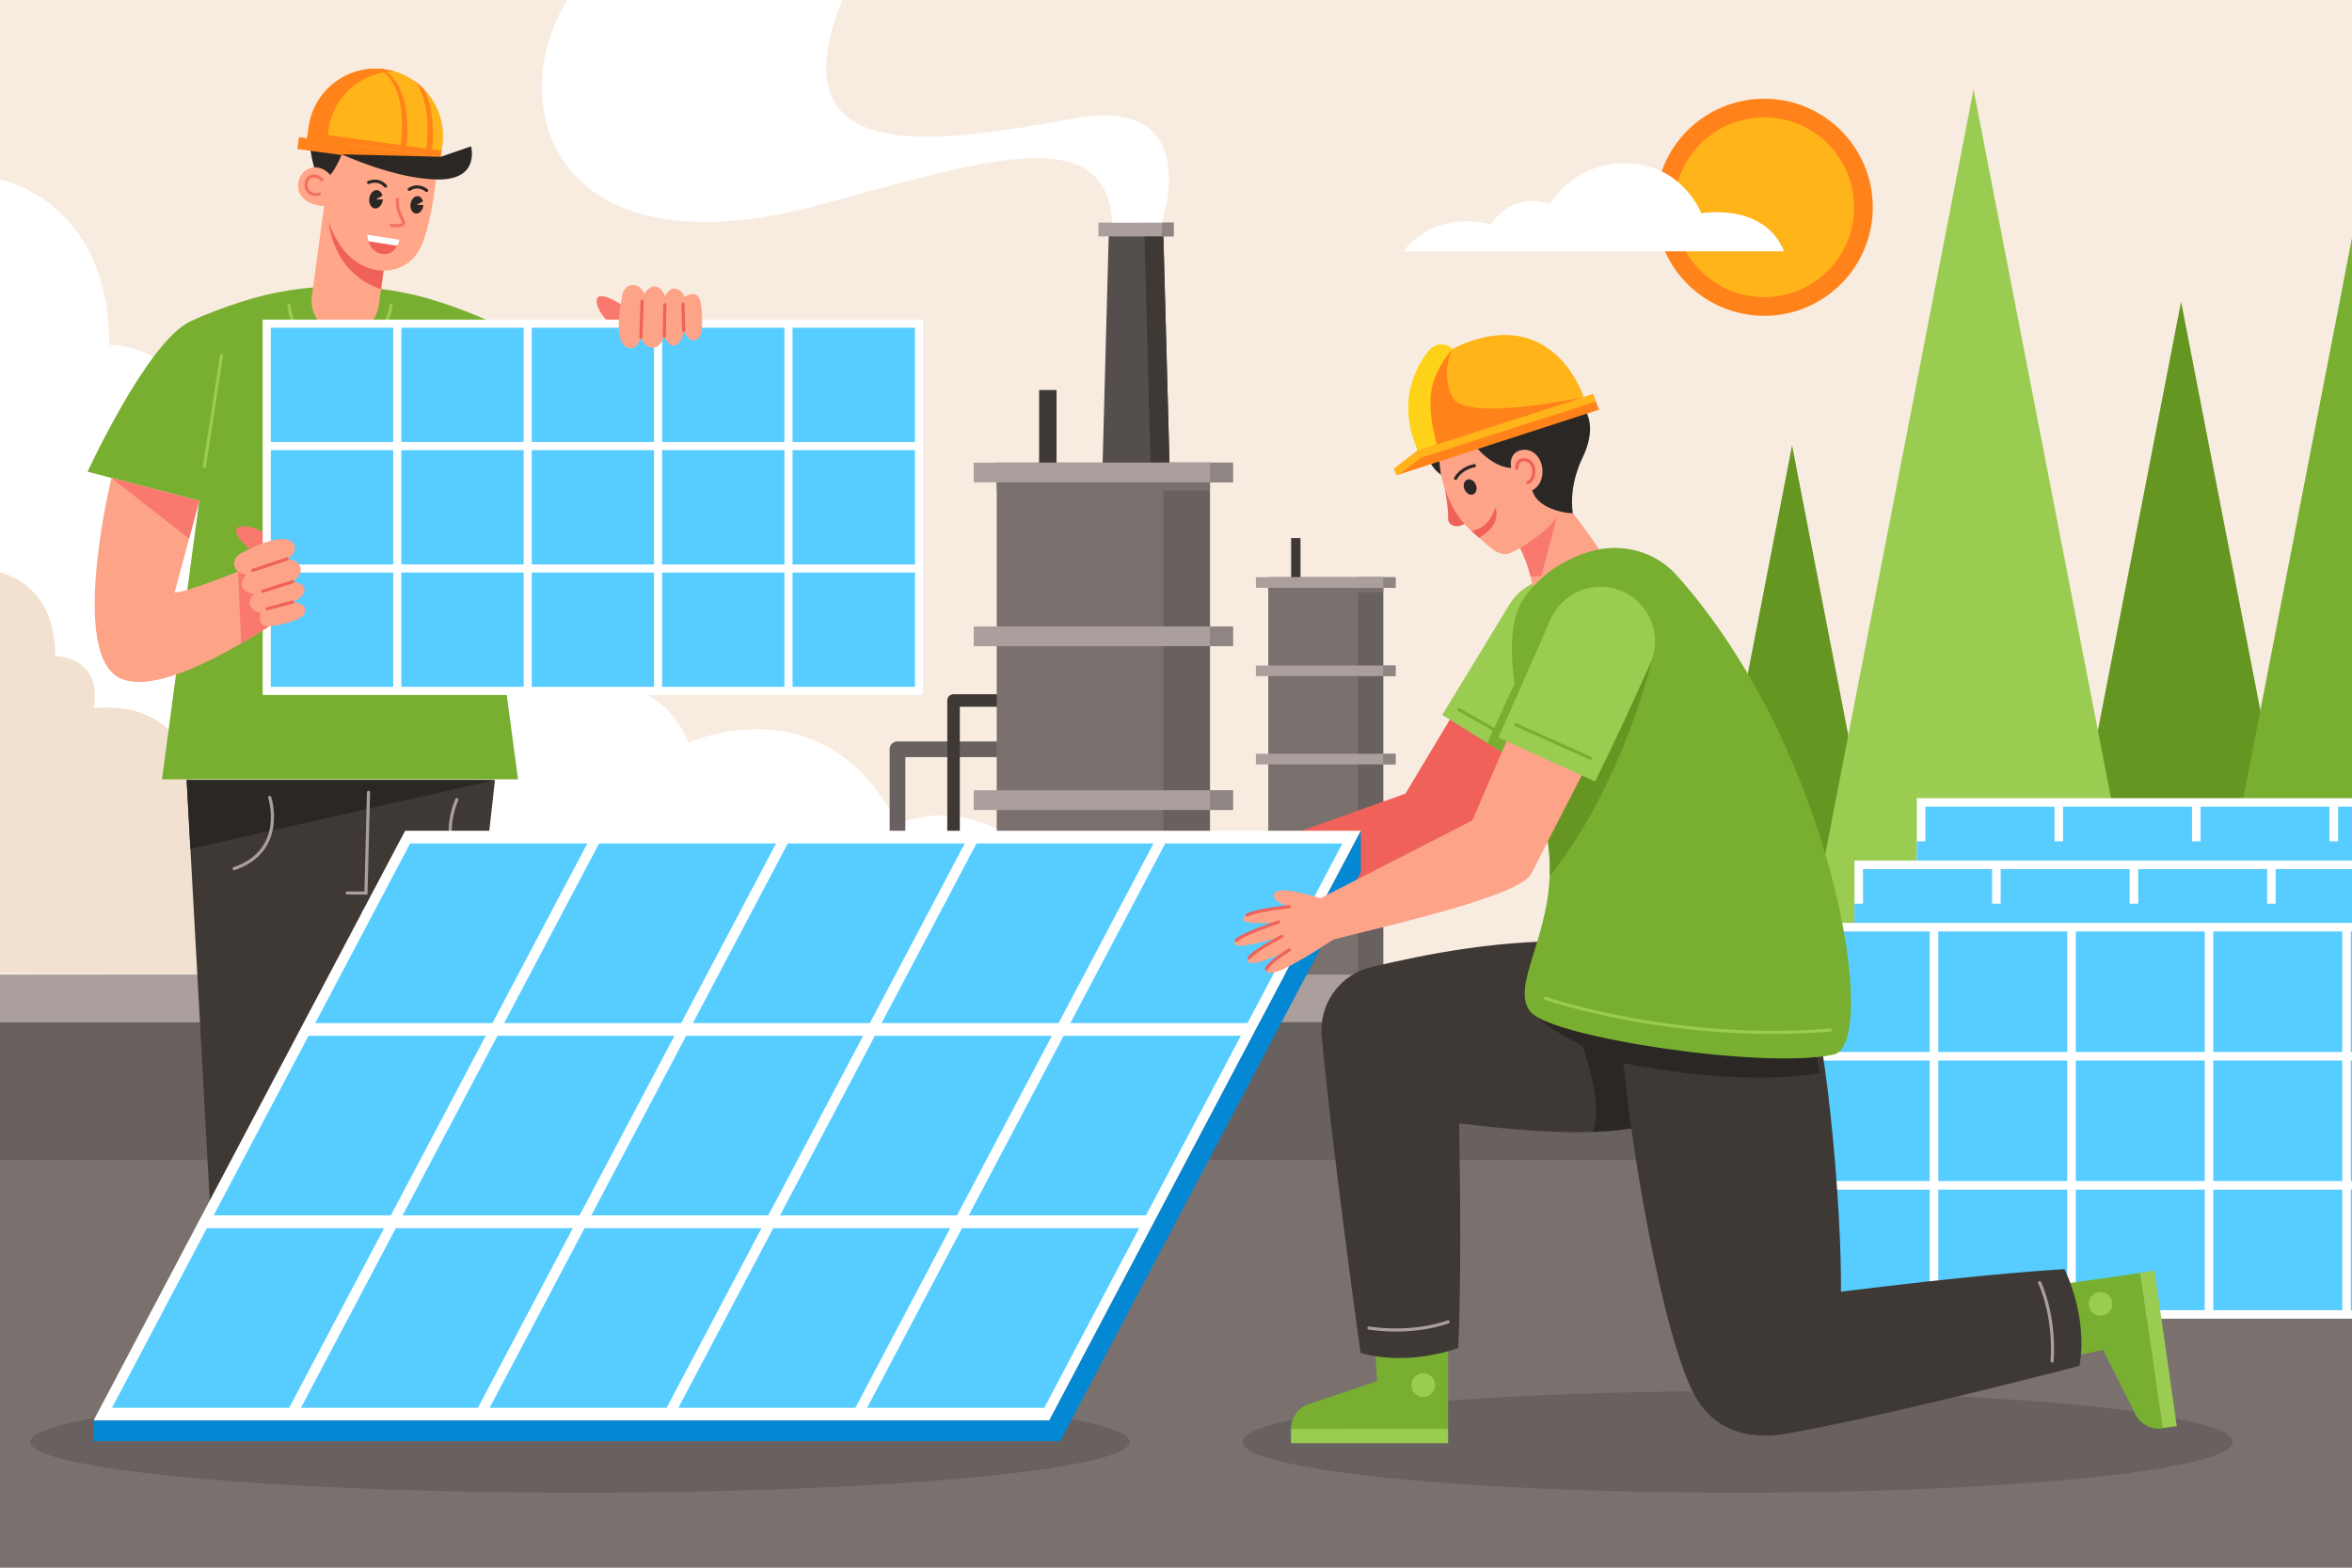 <?xml version="1.0" encoding="utf-8"?>
<!-- Generator: Adobe Illustrator 27.5.0, SVG Export Plug-In . SVG Version: 6.00 Build 0)  -->
<svg version="1.1" xmlns="http://www.w3.org/2000/svg" xmlns:xlink="http://www.w3.org/1999/xlink" x="0px" y="0px"
	 viewBox="0 0 750 500" style="enable-background:new 0 0 750 500;" xml:space="preserve">
<g id="BACKGROUND">
	<rect style="fill:#F8ECE0;" width="750" height="500"/>
</g>
<g id="OBJECTS">
	<g>
		<defs>
			<rect id="SVGID_1_" width="750" height="500"/>
		</defs>
		<clipPath id="SVGID_00000138548145301177699410000000840800368825963648_">
			<use xlink:href="#SVGID_1_"  style="overflow:visible;"/>
		</clipPath>
		<g style="clip-path:url(#SVGID_00000138548145301177699410000000840800368825963648_);">
			<g>
				<path style="fill:#FFFFFF;" d="M34.794,109.955c0,0,29.989-0.106,24.226,32.953c0,0,56.615-9.52,63.634,49.996
					c0,0,42.803-16.885,59.859,26.834c0,0,26.327-8.487,37.091,17.118c0,0,43.642-19.873,66.556,26.029
					c0,0,23.049-11.272,44.529,11.569c0,0,56.77-13.38,80.134,36.457H164.659L0,309.537L0,57.339
					C0,57.339,34.794,63.47,34.794,109.955z"/>
				<path style="fill:#F2E1D1;" d="M17.605,209.231c0,0,15.174-0.053,12.258,16.674c0,0,28.646-4.817,32.198,25.297
					c0,0,21.658-8.543,30.287,13.577c0,0,13.321-4.294,18.767,8.662c0,0,22.082-10.055,33.676,13.17c0,0,11.662-5.703,22.531,5.854
					c0,0,28.725-6.77,40.546,18.447H83.315L0,310.216l0-127.608C0,182.608,17.605,185.711,17.605,209.231z"/>
			</g>
			<g>
				<polyline style="fill:none;stroke:#68615F;stroke-width:5;stroke-linejoin:round;stroke-miterlimit:10;" points="
					327.723,238.971 286.191,238.971 286.191,284.543 				"/>
				<polyline style="fill:none;stroke:#3F3936;stroke-width:4;stroke-linejoin:round;stroke-miterlimit:10;" points="
					341.309,223.418 304.064,223.418 304.064,297.662 				"/>
				<g>
					<g>
						<polygon style="fill:#544E4D;" points="377.944,334.906 346.58,334.906 353.58,73.91 370.944,73.91 						"/>
						<polygon style="fill:#3F3936;" points="370.944,73.91 364.89,73.91 371.89,334.905 377.944,334.905 						"/>
						<g>
							<rect x="350.263" y="70.985" style="fill:#AA9F9D;" width="23.998" height="4.412"/>
							<rect x="370.467" y="70.985" style="fill:#8F8583;" width="3.794" height="4.412"/>
						</g>
					</g>
					<g>
						<rect x="331.353" y="124.4" style="fill:#3F3936;" width="5.555" height="23.612"/>
						<rect x="317.837" y="147.551" style="fill:#7A716E;" width="67.99" height="264.995"/>
						<rect x="370.928" y="147.551" style="fill:#68615F;" width="14.899" height="264.995"/>
						<rect x="317.837" y="150.174" style="fill:#7A716E;" width="67.99" height="6.284"/>
						<g>
							<rect x="310.492" y="147.551" style="fill:#AA9F9D;" width="82.68" height="6.284"/>
							<rect x="385.827" y="147.551" style="fill:#8F8583;" width="7.345" height="6.284"/>
						</g>
						<g>
							<rect x="310.492" y="199.803" style="fill:#AA9F9D;" width="82.68" height="6.284"/>
							<rect x="385.827" y="199.803" style="fill:#8F8583;" width="7.345" height="6.284"/>
						</g>
						<g>
							<rect x="310.492" y="252.055" style="fill:#AA9F9D;" width="82.68" height="6.284"/>
							<rect x="385.827" y="252.055" style="fill:#8F8583;" width="7.345" height="6.284"/>
						</g>
					</g>
				</g>
				<g>
					<rect x="411.711" y="171.621" style="fill:#3F3936;" width="2.994" height="12.725"/>
					<rect x="404.427" y="184.097" style="fill:#7A716E;" width="36.64" height="142.807"/>
					<rect x="433.038" y="184.097" style="fill:#68615F;" width="8.029" height="142.807"/>
					<rect x="404.427" y="185.511" style="fill:#7A716E;" width="36.64" height="3.387"/>
					<g>
						<rect x="400.469" y="184.097" style="fill:#AA9F9D;" width="44.556" height="3.387"/>
						<rect x="441.068" y="184.097" style="fill:#8F8583;" width="3.958" height="3.387"/>
					</g>
					<g>
						<rect x="400.469" y="212.256" style="fill:#AA9F9D;" width="44.556" height="3.387"/>
						<rect x="441.068" y="212.256" style="fill:#8F8583;" width="3.958" height="3.387"/>
					</g>
					<g>
						<rect x="400.469" y="240.414" style="fill:#AA9F9D;" width="44.556" height="3.387"/>
						<rect x="441.068" y="240.414" style="fill:#8F8583;" width="3.958" height="3.387"/>
					</g>
				</g>
				<path style="fill:#FFFFFF;" d="M370.467,70.985c0,0,14.022-40.63-27.595-33.244S246.362,55.213,268.574,0c0,0-73.55,0-87.574,0
					c-20.231,31.487-6.439,88.663,80.34,65.34c49.496-13.302,91.745-27.901,93.277,5.645l14.809-0.07"/>
			</g>
			<g>
				<defs>
					<rect id="SVGID_00000108287720063093802050000000030044934287655554_" x="460.682" width="289.318" height="323.791"/>
				</defs>
				<clipPath id="SVGID_00000029016048704839532980000003897084743357315468_">
					<use xlink:href="#SVGID_00000108287720063093802050000000030044934287655554_"  style="overflow:visible;"/>
				</clipPath>
				<g style="clip-path:url(#SVGID_00000029016048704839532980000003897084743357315468_);">
					<polygon style="fill:#669622;" points="695.499,295.941 656.763,295.941 676.131,196.06 695.499,96.18 714.867,196.06 
						734.235,295.941 					"/>
					<polygon style="fill:#669622;" points="571.453,356.486 529.868,356.486 550.66,249.262 571.453,142.039 592.245,249.262 
						613.037,356.486 					"/>
					<polygon style="fill:#9ACC52;" points="629.323,312.9 574.18,312.9 601.751,170.716 629.323,28.532 656.894,170.716 
						684.466,312.9 					"/>
					<polygon style="fill:#78AF31;" points="750,312.9 704.038,312.9 727.019,194.388 750,75.877 772.981,194.388 795.962,312.9 
											"/>
				</g>
			</g>
			<g>
				<rect y="325.979" style="fill:#7A716E;" width="750" height="174.021"/>
				<rect y="325.979" style="fill:#68615F;" width="750" height="44.003"/>
				<rect y="310.831" style="fill:#AA9F9D;" width="750" height="15.148"/>
			</g>
			<g>
				<g>
					<path style="fill:#F9796E;" d="M197.33,105.674c0,0-6.767-5.024-7.076-9.436s7.665,0.756,7.665,0.756l3.727,6.057
						L197.33,105.674z"/>
					<g>
						<g>
							<g>
								<path style="fill:#78AF31;" d="M188.919,150.45c0,0-18.987-41.336-32.634-47.863c-4.949-2.367-10.742-4.499-16.116-6.255
									c-10.246-3.348-20.966-5.011-31.746-5.011h0h0c-10.779,0-21.499,1.663-31.746,5.011c-5.374,1.756-11.167,3.888-16.116,6.255
									c-13.647,6.527-32.634,47.863-32.634,47.863l35.6,9.296l-11.867,88.803h56.762h56.762l-11.867-88.803L188.919,150.45z"/>
								<path style="fill:none;stroke:#9ACC52;stroke-linecap:round;stroke-miterlimit:10;" d="M124.697,97.399
									c0,0-1.111,13.374-16.274,14.34s-16.285-14.34-16.285-14.34"/>
								
									<line style="fill:none;stroke:#9ACC52;stroke-linecap:round;stroke-miterlimit:10;" x1="151.662" y1="148.756" x2="146.194" y2="113.349"/>
								
									<line style="fill:none;stroke:#9ACC52;stroke-linecap:round;stroke-miterlimit:10;" x1="65.184" y1="148.756" x2="70.652" y2="113.349"/>
							</g>
						</g>
						<g>
							<polygon style="fill:#3F3936;" points="157.832,248.773 143.512,376.907 67.312,390.726 59.51,248.773 							"/>
							<polygon style="fill:#1B448C;" points="111.569,376.907 116.424,290.801 120.71,376.907 							"/>
							
								<line style="fill:none;stroke:#4878CC;stroke-width:2;stroke-linecap:round;stroke-miterlimit:10;" x1="116.424" y1="290.801" x2="111.254" y2="382.503"/>
							<polygon style="fill:#2B2725;" points="59.51,248.773 157.832,248.773 60.718,270.747 							"/>
						</g>
						<g>
							<path style="fill:#2B2725;" d="M100.223,53.555c0,0-2.562-8.539-1.093-13.941s9.945-2.888,9.945-2.888
								s1.632-6.106,12.442-4.205c10.81,1.901,19.874,1.29,18.521,11.684c-1.353,10.394-20.859,5.325-20.859,5.325l-12.099,8.507
								c0,0-2.022,0.819-2.712,0.331C103.675,57.881,100.223,53.555,100.223,53.555z"/>
							<g>
								<g>
									<g>
										<g>
											<g>
												<g>
													<g>
														<g>
															<path style="fill:#FFA788;" d="M108.666,106.546L108.666,106.546c5.901,0.806,11.339-3.325,12.144-9.227
																l3.911-28.647l-21.371-2.918l-3.911,28.647C98.634,100.303,102.765,105.74,108.666,106.546z"/>
														</g>
													</g>
												</g>
												<g>
													<path style="fill:#EF6159;" d="M124.318,71.623l-2.814,20.616c-15.772-5.286-16.674-21.526-16.674-21.526
														s12.65-0.359,16.714,0.196C122.293,71.012,123.253,71.27,124.318,71.623z"/>
												</g>
												<g>
													<g>
														<path style="fill:#FFA788;" d="M140.037,44.206c0,0-1.022,27.43-6.927,36.494
															c-6.036,9.265-24.531,8.874-29.694-14.936c0,0-7.668-0.246-8.339-5.768c-0.671-5.523,5.577-9.369,10.27-4.203
															c0,0,3.623-4.109,6.042-13.97C111.389,41.822,131.33,50.398,140.037,44.206z"/>
													</g>
												</g>
											</g>
											<path style="fill:none;stroke:#F47160;stroke-linecap:round;stroke-miterlimit:10;" d="M102.632,57.368
												c0,0-0.852-1.252-2.857-1.208c-2.006,0.044-2.995,3.295-1.354,4.928c1.64,1.633,3.469,0.724,3.469,0.724"/>
										</g>
									</g>
								</g>
							</g>
							<g>
								<path style="fill:#EF6159;" d="M117.062,74.83c0,0,0.284,5.469,4.689,6.156c4.521,0.705,5.683-4.539,5.683-4.539
									L117.062,74.83z"/>
								<path style="fill:#FFFFFF;" d="M126.657,78.383c0.568-1.016,0.777-1.936,0.777-1.936l-10.372-1.617
									c0,0,0.054,0.961,0.435,2.125L126.657,78.383z"/>
								<g>
									<g>
										<path style="fill:none;stroke:#F47160;stroke-linecap:round;stroke-miterlimit:10;" d="M126.783,63.546
											c-0.654,6.567,5.834,8.721-2.023,8.387"/>
									</g>
									<g>
										<g>
											<path style="fill:none;stroke:#2B2725;stroke-linecap:round;stroke-miterlimit:10;" d="M136.034,60.745
												c0,0-2.502-2.282-5.524-0.35"/>
										</g>
										<path style="fill:#2B2725;" d="M133.322,62.577c0.756,0.103,1.332,0.757,1.57,1.635l-1.999,1.134l2.103,0.05
											c-0.006,0.075-0.004,0.147-0.014,0.223c-0.208,1.526-1.29,2.638-2.415,2.485c-1.125-0.154-1.869-1.515-1.66-3.041
											C131.115,63.536,132.197,62.423,133.322,62.577z"/>
									</g>
									<g>
										<g>
											<path style="fill:none;stroke:#2B2725;stroke-linecap:round;stroke-miterlimit:10;" d="M117.522,58.218
												c0,0,3.022-1.528,5.415,1.143"/>
										</g>
										<path style="fill:#2B2725;" d="M120.301,60.646c0.804,0.11,1.413,0.809,1.661,1.746l-2.059,1.168l2.164,0.051
											c-0.006,0.081-0.004,0.16-0.015,0.242c-0.22,1.609-1.36,2.782-2.547,2.62c-1.187-0.162-1.971-1.598-1.751-3.207
											C117.973,61.657,119.114,60.484,120.301,60.646z"/>
									</g>
								</g>
							</g>
							
								<rect x="118.892" y="23.278" transform="matrix(0.136 -0.991 0.991 0.136 55.59 162.18)" style="fill:#FF831A;" width="3.81" height="51.868"/>
							<path style="fill:#FFB51A;" d="M140.561,50.006l0.504-3.667c1.618-11.771-6.612-22.624-18.382-24.243l0,0
								c-11.771-1.618-22.624,6.612-24.243,18.382l-0.504,3.667L140.561,50.006z"/>
							<path style="fill:#FF831A;" d="M125.821,22.769c-1.014-0.297-2.061-0.524-3.139-0.672l0,0
								c-11.771-1.618-22.624,6.612-24.243,18.382l-0.504,3.667l6.342,0.872l0.504-3.667
								C106.252,30.658,115.344,22.889,125.821,22.769z"/>
							
								<rect x="118.426" y="24.619" transform="matrix(0.136 -0.991 0.991 0.136 57.416 158.114)" style="fill:#FF831A;" width="1.905" height="43.026"/>
							<path style="fill:#FF831A;" d="M121.987,22.001l-1.708-0.098c0,0,10.508,2.813,7.277,26.315l1.872,0.257
								C129.428,48.476,132.797,28.235,121.987,22.001z"/>
							<path style="fill:#FF831A;" d="M135.085,28.324c-0.876-0.891-1.83-1.708-2.854-2.439c2.628,3.215,5.345,9.88,3.479,23.453
								l1.872,0.257C137.581,49.596,139.72,36.699,135.085,28.324z"/>
						</g>
					</g>
					<polyline style="fill:none;stroke:#AA9F9D;stroke-linecap:round;stroke-miterlimit:10;" points="117.512,252.706 
						116.696,284.815 110.71,284.815 					"/>
					<path style="fill:none;stroke:#AA9F9D;stroke-linecap:round;stroke-miterlimit:10;" d="M86.003,254.339
						c0,0,5.56,16.871-11.329,22.721"/>
					<path style="fill:none;stroke:#AA9F9D;stroke-linecap:round;stroke-miterlimit:10;" d="M145.676,255.019
						c0,0-6.395,13.878,2.993,22.041"/>
					<path style="fill:#F9796E;" d="M87.705,172.077c0,0-6.741-5.059-11.058-4.101c-4.318,0.958,2.904,7.134,2.904,7.134
						l6.867,1.851L87.705,172.077z"/>
					<g>
						<g>
							<g>
								<g>
									<g>
										<rect x="85.059" y="103.234" style="fill:#57CCFF;" width="208" height="117.122"/>
									</g>
								</g>
							</g>
						</g>
						<path style="fill:#FFFFFF;" d="M83.766,101.942v119.707h210.587V101.942H83.766z M291.766,140.982h-39.04v-36.454h39.04
							V140.982z M127.979,143.568h38.997v36.454h-38.997V143.568z M125.392,180.022h-39.04v-36.454h39.04V180.022z M208.556,140.982
							h-38.994v-36.454h38.994V140.982z M211.143,104.528h38.997v36.454h-38.997V104.528z M208.556,143.568v36.454h-38.994v-36.454
							H208.556z M166.976,140.982h-38.997v-36.454h38.997V140.982z M166.976,182.608v36.454h-38.997v-36.454H166.976z
							 M169.562,182.608h38.994v36.454h-38.994V182.608z M211.143,182.608h38.997v36.454h-38.997V182.608z M211.143,180.022v-36.454
							h38.997v36.454H211.143z M252.726,143.568h39.04v36.454h-39.04V143.568z M125.392,104.528v36.454h-39.04v-36.454H125.392z
							 M86.352,182.608h39.04v36.454h-39.04V182.608z M252.726,219.062v-36.454h39.04v36.454H252.726z"/>
					</g>
					<g>
						<path style="fill:#FCA388;" d="M223.385,96.097c0,0,1.713,10.14-0.968,12.026c-2.681,1.887-4.383-2.729-4.383-2.729
							s-0.186,3.522-2.441,4.653c-2.255,1.131-3.764-2.835-3.764-2.835s-0.961,3.331-3.185,3.64
							c-3.089,0.43-4.285-3.256-4.285-3.256s-0.651,3.278-3.005,3.467c-2.354,0.189-5.952-2.113-2.836-17.33
							c0,0,0.703-2.924,3.434-2.842c2.666,0.08,3.469,2.888,3.469,2.888s1.387-2.513,3.38-2.426
							c2.218,0.097,3.305,3.144,3.305,3.144s1.061-2.597,2.938-2.443c2.465,0.202,3.326,2.673,3.326,2.673
							S222.03,91.752,223.385,96.097z"/>
						
							<line style="fill:none;stroke:#EF6159;stroke-linecap:round;stroke-miterlimit:10;" x1="204.746" y1="96.042" x2="204.359" y2="107.596"/>
						
							<line style="fill:none;stroke:#EF6159;stroke-linecap:round;stroke-miterlimit:10;" x1="211.829" y1="107.212" x2="212.008" y2="97.212"/>
						
							<line style="fill:none;stroke:#EF6159;stroke-linecap:round;stroke-miterlimit:10;" x1="218.034" y1="105.394" x2="217.785" y2="97.016"/>
					</g>
					<path style="fill:#FCA388;" d="M35.545,152.439l27.983,7.307L55.7,188.878c2.21,0.828,24.889-8.482,24.889-8.482l8.683,17.143
						c-18.831,12.374-39.759,23.338-50.535,18.976C21.594,209.577,35.545,152.439,35.545,152.439z"/>
					<polygon style="fill:#F9796E;" points="63.528,159.746 60.282,171.827 35.545,152.439 					"/>
					<path style="fill:#F9796E;" d="M75.912,182.273l5.925,0.587l7.435,14.679c-4.065,2.671-8.228,5.276-12.365,7.676
						L75.912,182.273z"/>
					<g>
						<path style="fill:#FCA388;" d="M85.931,199.78c0,0,10.208-1.241,11.255-4.348s-3.863-3.426-3.863-3.426
							s3.324-1.18,3.767-3.663c0.444-2.483-3.788-2.803-3.788-2.803s2.92-1.868,2.584-4.088c-0.466-3.083-4.34-3.182-4.34-3.182
							s2.957-1.556,2.469-3.867c-0.488-2.311-3.719-5.106-17.421,2.208c0,0-2.604,1.506-1.748,4.1
							c0.835,2.533,3.755,2.505,3.755,2.505s-2.015,2.044-1.365,3.93c0.723,2.099,3.954,2.275,3.954,2.275s-2.188,1.756-1.507,3.512
							c0.895,2.306,3.508,2.429,3.508,2.429S81.38,199.716,85.931,199.78z"/>
						
							<line style="fill:none;stroke:#EF6159;stroke-linecap:round;stroke-miterlimit:10;" x1="80.579" y1="181.926" x2="91.546" y2="178.27"/>
						
							<line style="fill:none;stroke:#EF6159;stroke-linecap:round;stroke-miterlimit:10;" x1="93.302" y1="185.54" x2="83.766" y2="188.556"/>
						
							<line style="fill:none;stroke:#EF6159;stroke-linecap:round;stroke-miterlimit:10;" x1="93.323" y1="192.006" x2="85.22" y2="194.15"/>
					</g>
				</g>
				<path style="fill:#2B2725;" d="M109.007,49.212c0,0,16.488,7.769,30.374,8.03c13.886,0.261,10.82-10.559,10.82-10.559
					l-9.64,3.323L109.007,49.212z"/>
			</g>
			<g>
				<g>
					<g>
						<g>
							<g>
								<g>
									<rect x="612.598" y="255.934" style="fill:#57CCFF;" width="219.346" height="123.51"/>
								</g>
							</g>
						</g>
					</g>
					<path style="fill:#FFFFFF;" d="M611.234,254.571v126.237h222.074V254.571H611.234z M830.58,295.741h-41.17v-38.442h41.17
						V295.741z M657.859,298.468h41.124v38.442h-41.124V298.468z M655.131,336.91h-41.17v-38.442h41.17V336.91z M742.832,295.741
						h-41.121v-38.442h41.121V295.741z M745.559,257.299h41.124v38.442h-41.124V257.299z M742.832,298.468v38.442h-41.121v-38.442
						H742.832z M698.983,295.741h-41.124v-38.442h41.124V295.741z M698.983,339.638v38.442h-41.124v-38.442H698.983z
						 M701.711,339.638h41.121v38.442h-41.121V339.638z M745.559,339.638h41.124v38.442h-41.124V339.638z M745.559,336.91v-38.442
						h41.124v38.442H745.559z M789.411,298.468h41.17v38.442h-41.17V298.468z M655.131,257.299v38.442h-41.17v-38.442H655.131z
						 M613.962,339.638h41.17v38.442h-41.17V339.638z M789.411,378.08v-38.442h41.17v38.442H789.411z"/>
				</g>
				<g>
					<rect x="611.234" y="268.334" style="fill:#57CCFF;" width="208.311" height="112.474"/>
				</g>
				<g>
					<g>
						<g>
							<g>
								<g>
									<rect x="592.708" y="275.825" style="fill:#57CCFF;" width="219.346" height="123.51"/>
								</g>
							</g>
						</g>
					</g>
					<path style="fill:#FFFFFF;" d="M591.343,274.462v126.237h222.074V274.462H591.343z M810.69,315.632h-41.17v-38.442h41.17
						V315.632z M637.968,318.359h41.124v38.442h-41.124V318.359z M635.241,356.801h-41.17v-38.442h41.17V356.801z M722.941,315.632
						H681.82v-38.442h41.121V315.632z M725.668,277.189h41.124v38.442h-41.124V277.189z M722.941,318.359v38.442H681.82v-38.442
						H722.941z M679.092,315.632h-41.124v-38.442h41.124V315.632z M679.092,359.529v38.442h-41.124v-38.442H679.092z
						 M681.82,359.529h41.121v38.442H681.82V359.529z M725.668,359.529h41.124v38.442h-41.124V359.529z M725.668,356.801v-38.442
						h41.124v38.442H725.668z M769.52,318.359h41.17v38.442h-41.17V318.359z M635.241,277.189v38.442h-41.17v-38.442H635.241z
						 M594.071,359.529h41.17v38.442h-41.17V359.529z M769.52,397.971v-38.442h41.17v38.442H769.52z"/>
				</g>
				<g>
					<rect x="591.343" y="288.225" style="fill:#57CCFF;" width="208.311" height="112.474"/>
				</g>
				<g>
					<g>
						<g>
							<g>
								<g>
									<rect x="572.817" y="295.716" style="fill:#57CCFF;" width="219.346" height="123.51"/>
								</g>
							</g>
						</g>
					</g>
					<path style="fill:#FFFFFF;" d="M571.453,294.353v126.237h222.074V294.353H571.453z M790.799,335.522h-41.17V297.08h41.17
						V335.522z M618.077,338.25h41.124v38.442h-41.124V338.25z M615.35,376.692h-41.17V338.25h41.17V376.692z M703.05,335.522
						h-41.121V297.08h41.121V335.522z M705.778,297.08h41.124v38.442h-41.124V297.08z M703.05,338.25v38.442h-41.121V338.25H703.05z
						 M659.201,335.522h-41.124V297.08h41.124V335.522z M659.201,379.42v38.442h-41.124V379.42H659.201z M661.929,379.42h41.121
						v38.442h-41.121V379.42z M705.778,379.42h41.124v38.442h-41.124V379.42z M705.778,376.692V338.25h41.124v38.442H705.778z
						 M749.629,338.25h41.17v38.442h-41.17V338.25z M615.35,297.08v38.442h-41.17V297.08H615.35z M574.18,379.42h41.17v38.442
						h-41.17V379.42z M749.629,417.862V379.42h41.17v38.442H749.629z"/>
				</g>
			</g>
			<g>
				<g>
					<g>
						<g>
							<path style="fill:#EF6159;" d="M371.469,288.554c-0.269-0.356-0.079-0.797,0.415-1.281c0.648-0.635,1.819-1.344,3.169-2.036
								c3.45-1.769,8.063-3.424,8.063-3.424s-14.163,2.685-15.242,0.468c-0.176-0.362,0.101-0.743,0.689-1.126
								c0.768-0.501,2.067-1.007,3.576-1.482c4.393-1.384,10.562-2.508,10.562-2.508s-11.004-0.272-11.126-2.311
								c-0.031-0.512,0.535-0.905,1.464-1.207c1.21-0.392,3.035-0.629,4.961-0.769c4.115-0.299,8.687-0.158,8.687-0.158
								s-4.956-1.977-4.361-4.355c0.753-3.008,10.129,0.923,14.647,3.013l51.185-18.246l35.763-59.63
								c4.2-7.003,13.332-9.192,20.25-4.853v0c7.056,4.425,8.979,13.851,4.218,20.685c-14.305,20.538-41.358,59.408-43.704,62.989
								c-4.35,6.64-45.08,10.221-65.44,12.669c-5.404,2.648-19.289,9.188-21.848,7.785c-3.192-1.749,7.544-6.355,7.544-6.355
								S372.99,290.57,371.469,288.554z"/>
							<path style="fill:none;stroke:#EF6159;stroke-linecap:round;stroke-miterlimit:10;" d="M373.038,273.646
								c1.21-0.392,3.035-0.629,4.961-0.769c4.115-0.299,8.687-0.158,8.687-0.158"/>
							<path style="fill:none;stroke:#EF6159;stroke-linecap:round;stroke-miterlimit:10;" d="M368.562,281.155
								c0.768-0.501,2.067-1.007,3.576-1.482c4.393-1.384,10.562-2.508,10.562-2.508"/>
							<path style="fill:none;stroke:#EF6159;stroke-linecap:round;stroke-miterlimit:10;" d="M371.884,287.273
								c0.648-0.635,1.819-1.344,3.169-2.036c3.45-1.769,8.063-3.424,8.063-3.424"/>
							<path style="fill:none;stroke:#EF6159;stroke-linecap:round;stroke-miterlimit:10;" d="M376.906,291.541
								c0.946-2.078,8.033-5.12,8.033-5.12"/>
							<g>
								<polygon style="fill:#EF6159;" points="382.685,267.76 382.685,267.76 382.683,267.762 								"/>
							</g>
							<g>
								<path style="fill:#EF6159;" d="M384.442,286.642c0.112-0.05,0.205-0.092,0.281-0.126
									C384.656,286.547,384.561,286.589,384.442,286.642z"/>
							</g>
						</g>
					</g>
					<g>
						<path style="fill:#9ACC52;" d="M503.009,185.845c-7.96-3.403-17.203-0.443-21.691,6.959
							c-5.969,9.846-14.344,23.636-21.422,35.198l28.71,17.94c8.001-11.866,16.201-24.939,22.396-35.041
							C516.546,201.861,512.759,190.014,503.009,185.845z"/>
					</g>
					
						<line style="fill:none;stroke:#78AF31;stroke-linecap:round;stroke-miterlimit:10;" x1="465.085" y1="226.234" x2="479.383" y2="234.404"/>
					<path style="fill:#78AF31;" d="M474.263,236.98l14.343,8.962c2.321-3.441,4.657-6.984,6.957-10.527l0.885-8.245l-2.193-8
						l-10.588-2.723L474.263,236.98z"/>
					<path style="fill:#78AF31;" d="M490.934,242.462c0.45-0.676,0.899-1.354,1.348-2.035c0.168-0.254,0.335-0.507,0.503-0.762
						c0.596-0.905,1.191-1.813,1.784-2.722c0-0.001,0.001-0.001,0.001-0.002c0.62-0.95,1.236-1.901,1.851-2.851
						c0.114-0.176,0.227-0.352,0.341-0.528c0.521-0.807,1.04-1.613,1.555-2.417c0.095-0.148,0.19-0.296,0.285-0.444
						c1.893-2.955,3.744-5.879,5.521-8.71l-0.041-2.864l-6.962-7.704l-7.188,5.562l-7.655,25.001l6.329,3.955
						c0.6-0.889,1.201-1.787,1.801-2.688C490.583,242.991,490.758,242.726,490.934,242.462z"/>
				</g>
				<ellipse style="fill:#68615F;" cx="554.045" cy="459.882" rx="157.882" ry="16.205"/>
				<ellipse style="fill:#68615F;" cx="184.94" cy="459.882" rx="175.294" ry="16.205"/>
				<g>
					<path style="fill:#78AF31;" d="M438.181,425.51l0.974,15.012l-21.792,7.288c-3.406,1.139-5.703,4.329-5.703,7.921l0,0
						c0,0,50.099,0.158,50.099,0c0-0.158,0-31.535,0-31.535L438.181,425.51z"/>
					<circle style="fill:#9ACC52;" cx="453.819" cy="441.778" r="3.784"/>
					<rect x="411.66" y="455.73" style="fill:#9ACC52;" width="50.099" height="4.573"/>
				</g>
				<g>
					<path style="fill:#78AF31;" d="M655.914,433.625l14.722-3.094l10.307,20.537c1.611,3.21,5.094,5.031,8.65,4.521l0,0
						c0,0-6.955-49.614-7.111-49.592c-0.156,0.022-31.216,4.476-31.216,4.476L655.914,433.625z"/>
					<circle style="fill:#9ACC52;" cx="669.799" cy="415.837" r="3.784"/>
					
						<rect x="663.251" y="428.182" transform="matrix(-0.142 -0.99 0.99 -0.142 359.882 1172.898)" style="fill:#9ACC52;" width="50.099" height="4.573"/>
				</g>
				<g>
					<path style="fill:#E07044;" d="M458.891,414.592c0,0,0.363,6.277,1.207,13.756c-11.556,1.606-21.916-6.149-21.916-6.149
						l0.418-3.497L458.891,414.592z"/>
				</g>
				<path style="fill:#3F3936;" d="M532.304,357.236c-19.73,5.893-40.934,4.104-67.029,1.07c0.437,23.441,0.623,51.174-0.262,71.624
					c0,0-15.492,6.005-31.17,1.585c0,0-9.256-66.57-12.385-101.027c-0.939-10.333,5.87-19.769,15.98-22.1
					c16.738-3.86,41.009-9.167,70.169-8.117C597.58,303.511,560.222,348.897,532.304,357.236z"/>
				<path style="fill:none;stroke:#AA9F9D;stroke-linecap:round;stroke-miterlimit:10;" d="M461.759,421.58
					c0,0-10.431,4.157-25.239,1.991"/>
				<path style="fill:#2B2725;" d="M507.915,361.011c4.274-10.698-5.827-34.237-5.827-34.237l22.361,18.41
					c0,0,2.715,3.911,3.803,6.954c0.437,1.222,0.926,3.521,1.356,5.836C522.628,359.803,515.445,360.726,507.915,361.011z"/>
				<path style="fill:#2B2725;" d="M488.261,322.941c0.113-0.055,8.821-4.258,13.571-5.637c4.779-1.387,39.757-9.518,39.794-9.527
					c5.067,4.851,7.35,12.108,4.773,20.837c0,0-3.271,6.564-8.676,16.569c-33.764-7.395-49.403-22.172-49.468-22.233
					C488.257,322.947,488.259,322.944,488.261,322.941z"/>
				<path style="fill:#3F3936;" d="M574.395,306.139c7.91,19.011,12.955,79.547,12.648,105.815
					c23.269-2.869,50.833-5.933,71.264-7.177c0,0,7.581,14.785,4.813,30.837c0,0-59.021,15.485-93.08,21.573
					c-15.52,2.774-24.84-3.225-29.755-12.363c-10.347-19.234-21.182-83.494-23.166-112.605
					C510.999,242.396,563.202,279.238,574.395,306.139z"/>
				<path style="fill:none;stroke:#AA9F9D;stroke-linecap:round;stroke-miterlimit:10;" d="M650.377,409.076
					c0,0,4.978,10.064,4.004,24.999"/>
				<path style="fill:#2B2725;" d="M580.243,342.316c-1.696-9.997-3.662-18.431-5.848-23.685c-1.548-3.72-3.882-7.629-6.735-11.367
					l-34.222-3.386c0,0-10.867,0.148-14.481,3.672c-1.869,7.689-2.718,17.956-2.152,31.341
					C521.744,339.95,554.182,346.516,580.243,342.316z"/>
				<g>
					<g>
						<path style="fill:#FCA388;" d="M498.528,159.992c0,0,6.24,7.341,11.296,15.06c3.568,5.448-11.268,18.849-11.268,18.849
							s-3.82,1.394-4.079,1.41c-0.259,0.016-4.885,0.749-4.885,0.749s0.416-16.806-9.299-27.903
							c-9.714-11.098,16.455-10.469,16.455-10.469s3.19,0.479,3.581,1.684S498.528,159.992,498.528,159.992z"/>
					</g>
					<path style="fill:#F9796E;" d="M481.986,169.525l14.462-4.559l-4.987,18.775l-3.393,0.209
						c-1.091-4.414-2.957-9.388-6.149-13.756L481.986,169.525z"/>
					<path style="fill:#78AF31;" d="M534.637,183.46c-7.66-8.575-19.034-10.149-27.613-7.565
						c-6.761,2.036-14.739,6.136-20.705,14.363c-12.639,17.428,6.981,61.133,7.865,84.584s-13.134,40.156-5.928,48.108
						c7.205,7.951,74,18.191,96.462,13.405C599.49,333.207,585.186,240.045,534.637,183.46z"/>
					<path style="fill:none;stroke:#9ACC52;stroke-linecap:round;stroke-miterlimit:10;" d="M492.83,318.405
						c0,0,41.021,14.212,90.808,10.127"/>
					<path style="fill:#669622;" d="M527.033,209.447l-5.888,4.541l-33.785,25.829c3.095,12.932,6.468,25.611,6.823,35.026
						c0.059,1.578,0.047,3.122-0.018,4.638C518.138,249.316,527.033,209.447,527.033,209.447z"/>
					<g>
						<path style="fill:#EF6159;" d="M460.682,155.759c0,0,1.239,6.326,1.081,9.502c-0.158,3.176,4.937,3.716,6.87-0.127
							C470.566,161.29,460.682,155.759,460.682,155.759z"/>
						<path style="fill:#FCA388;" d="M495.276,151.818c0,0,2.433,4.748,2.269,10.356c-0.141,4.848-12.853,13.33-16.653,14.431
							c-3.265,0.946-6.639-2.841-11.731-7.315c-8.311-7.304-10.317-19.412-10.35-23.361c-0.033-3.949-0.471-9.857,7.366-14.066
							c7.837-4.21,20.696-3.061,25.432,8.956c0,0,3.449-2.784,6.69,0.893C500.468,144.171,500.003,149.33,495.276,151.818z"/>
						
							<ellipse transform="matrix(0.924 -0.383 0.383 0.924 -23.793 191.234)" style="fill:#2B2725;" cx="468.698" cy="155.412" rx="1.951" ry="2.542"/>
						<g>
							<path style="fill:none;stroke:#2B2725;stroke-linecap:round;stroke-miterlimit:10;" d="M464.157,152.584
								c0,0,1.471-3.13,6.001-4.065"/>
						</g>
						<path style="fill:#2B2725;" d="M459.507,151.413c0,0-6.423-4.083-3.07-10.443c0,0-9.854-12.429,12.891-21.851
							c9.682-4.01,23.716-7.012,26.292,4.379c0,0,17.746,4.382,8.979,22.579c0,0-4.424,8.4-3.057,17.616
							c-2.999-0.001-11.396-1.647-12.958-7.319c0,0,3.2-1.3,3.275-5.847c0.075-4.546-3.11-7.51-6.356-7.043
							c-3.246,0.467-4.119,3.127-3.648,5.748l0,0c0,0-6.898,0.311-13.706-10.091c0,0-6.045,1.591-9.346,4.564
							C458.804,143.703,458.781,146.948,459.507,151.413z"/>
						<path style="fill:none;stroke:#EF6159;stroke-linecap:round;stroke-miterlimit:10;" d="M483.677,149.364
							c0,0-0.233-2.117,1.543-2.637c1.409-0.413,3.686,0.408,3.851,3.198c0.165,2.79-1.204,3.702-1.854,3.966"/>
						<path style="fill:#EF6159;" d="M476.808,161.808c0,0,2.521,5.239-5.164,9.707c-0.787-0.712-1.601-1.45-2.482-2.225
							C469.087,169.225,474.704,169.234,476.808,161.808z"/>
					</g>
				</g>
				<g>
					<g>
						<g>
							<g>
								<g>
									<g>
										<polygon style="fill:#57CCFF;" points="333.803,451.025 32.775,451.025 129.984,266.989 431.011,266.989 										"/>
									</g>
								</g>
							</g>
							<path style="fill:#FFFFFF;" d="M129.184,264.957L29.829,453.056h304.771l99.355-188.098H129.184z M397.809,326.302h-56.501
								l30.256-57.28h56.501L397.809,326.302z M158.622,330.366h56.438l-30.256,57.28h-56.438L158.622,330.366z M124.623,387.647
								H68.122l30.256-57.28h56.501L124.623,387.647z M277.384,326.302H220.95l30.256-57.28h56.434L277.384,326.302z
								 M311.383,269.022h56.438l-30.256,57.28h-56.438L311.383,269.022z M275.237,330.366l-30.256,57.28h-56.434l30.256-57.28
								H275.237z M217.207,326.302h-56.438l30.256-57.28h56.438L217.207,326.302z M182.657,391.711l-30.256,57.281H95.964
								l30.256-57.281H182.657z M186.401,391.711h56.434l-30.256,57.281h-56.434L186.401,391.711z M246.578,391.711h56.438
								l-30.256,57.281h-56.438L246.578,391.711z M248.725,387.647l30.256-57.28h56.438l-30.256,57.28H248.725z M339.162,330.366
								h56.501l-30.256,57.28h-56.501L339.162,330.366z M187.281,269.022l-30.256,57.28h-56.501l30.256-57.28H187.281z
								 M65.975,391.711h56.501L92.22,448.992H35.72L65.975,391.711z M276.503,448.992l30.256-57.281h56.501l-30.256,57.281H276.503
								z"/>
						</g>
					</g>
					<polygon style="fill:#0588D3;" points="433.955,278.112 433.955,264.957 334.601,453.056 334.601,459.633 338.075,459.633 
											"/>
					<rect x="29.829" y="453.056" style="fill:#0588D3;" width="304.771" height="6.577"/>
				</g>
				<g>
					<g>
						<g>
							<path style="fill:#FCA388;" d="M398.079,306.841c-0.313-0.318-0.183-0.779,0.244-1.324c0.559-0.714,1.628-1.571,2.875-2.433
								c3.189-2.205,7.545-4.45,7.545-4.45s-13.69,4.516-15.049,2.459c-0.222-0.336,0.003-0.75,0.535-1.207
								c0.696-0.598,1.918-1.269,3.351-1.937c4.174-1.947,10.143-3.87,10.143-3.87s-10.945,1.17-11.333-0.835
								c-0.097-0.504,0.412-0.968,1.293-1.388c1.148-0.547,2.927-1.021,4.818-1.411c4.04-0.835,8.591-1.294,8.591-1.294
								s-5.172-1.311-4.894-3.747c0.352-3.081,10.163-0.411,14.915,1.07l48.356-24.79l27.649-63.799
								c3.247-7.493,12.014-10.858,19.441-7.462v0c7.575,3.463,10.714,12.556,6.89,19.955
								c-11.493,22.234-33.225,64.311-35.082,68.168c-3.443,7.152-43.354,16.034-63.218,21.127
								c-5.011,3.332-17.92,11.633-20.641,10.578c-3.393-1.316,6.648-7.288,6.648-7.288S399.852,308.641,398.079,306.841z"/>
							<path style="fill:none;stroke:#EF6159;stroke-linecap:round;stroke-miterlimit:10;" d="M397.683,291.856
								c1.148-0.547,2.927-1.021,4.818-1.411c4.04-0.835,8.591-1.294,8.591-1.294"/>
							<path style="fill:none;stroke:#EF6159;stroke-linecap:round;stroke-miterlimit:10;" d="M394.229,299.886
								c0.696-0.598,1.918-1.269,3.351-1.937c4.174-1.947,10.143-3.87,10.143-3.87"/>
							<path style="fill:none;stroke:#EF6159;stroke-linecap:round;stroke-miterlimit:10;" d="M398.323,305.517
								c0.559-0.714,1.628-1.571,2.875-2.433c3.189-2.205,7.545-4.45,7.545-4.45"/>
							<path style="fill:none;stroke:#EF6159;stroke-linecap:round;stroke-miterlimit:10;" d="M403.861,309.091
								c0.666-2.184,7.294-6.127,7.294-6.127"/>
							<g>
								<polygon style="fill:#EF6159;" points="406.477,284.758 406.477,284.758 406.475,284.76 								"/>
							</g>
							<g>
								<path style="fill:#EF6159;" d="M410.69,303.247c0.104-0.065,0.191-0.118,0.262-0.161
									C410.89,303.125,410.802,303.18,410.69,303.247z"/>
							</g>
						</g>
					</g>
					<g>
						<path style="fill:#9ACC52;" d="M515.042,187.796c-8.337-2.332-17.113,1.812-20.594,9.739
							c-4.629,10.542-11.127,25.31-16.63,37.7l30.811,14.027c6.379-12.811,12.797-26.845,17.616-37.671
							C530.559,201.903,525.254,190.654,515.042,187.796z"/>
					</g>
					
						<line style="fill:none;stroke:#78AF31;stroke-linecap:round;stroke-miterlimit:10;" x1="483.426" y1="231.194" x2="507.197" y2="241.846"/>
				</g>
				<polygon style="fill:#FF831A;" points="452.077,143.666 444.509,149.5 445.455,151.533 509.898,130.662 507.973,125.695 				"/>
				<polygon style="fill:#FFB51A;" points="446.152,151.307 453.005,146.024 508.888,128.057 507.973,125.695 452.077,143.666 
					444.509,149.5 445.455,151.532 				"/>
				<path style="fill:#FFB51A;" d="M468.95,108.798c-26.011,8.83-16.873,34.868-16.873,34.868l52.918-17.014
					C504.996,126.652,496.526,99.437,468.95,108.798z"/>
				<path style="fill:#FF831A;" d="M463.186,126.751c-3.95-7.843-0.175-15.1-0.015-15.401c-0.017,0.009-0.034,0.018-0.051,0.028
					l-7.853,6.698c-0.516,0.686-0.969,1.388-1.385,2.097c-0.721,2.173-2.201,6.759-3.273,10.889
					c-0.517,6.94,1.468,12.605,1.468,12.605l52.918-17.014C504.996,126.652,467.221,134.761,463.186,126.751z"/>
				<path style="fill:#FFD21A;" d="M456.394,124.775c1.156-7.463,6.793-13.455,6.793-13.455l0,0
					c-2.099-2.125-5.562-1.942-7.453,0.37c-4.486,5.482-10.394,16.505-3.656,31.975l6.105-1.963
					C458.182,141.703,455.238,132.239,456.394,124.775z"/>
			</g>
			<g>
				<circle style="fill:#FF831A;" cx="562.564" cy="66.108" r="34.621"/>
				<circle style="fill:#FFB51A;" cx="562.564" cy="66.108" r="28.669"/>
			</g>
			<path style="fill:#FFFFFF;" d="M542.519,68.027c0,0-6.169-16.051-24.485-15.964c-16.513,0.078-23.678,12.907-23.678,12.907
				c-13.206-3.986-18.79,6.622-18.79,6.622c-19.217-4.766-27.975,8.562-27.975,8.562h121.313
				C562.452,64.4,542.519,68.027,542.519,68.027z"/>
		</g>
	</g>
</g>
</svg>
